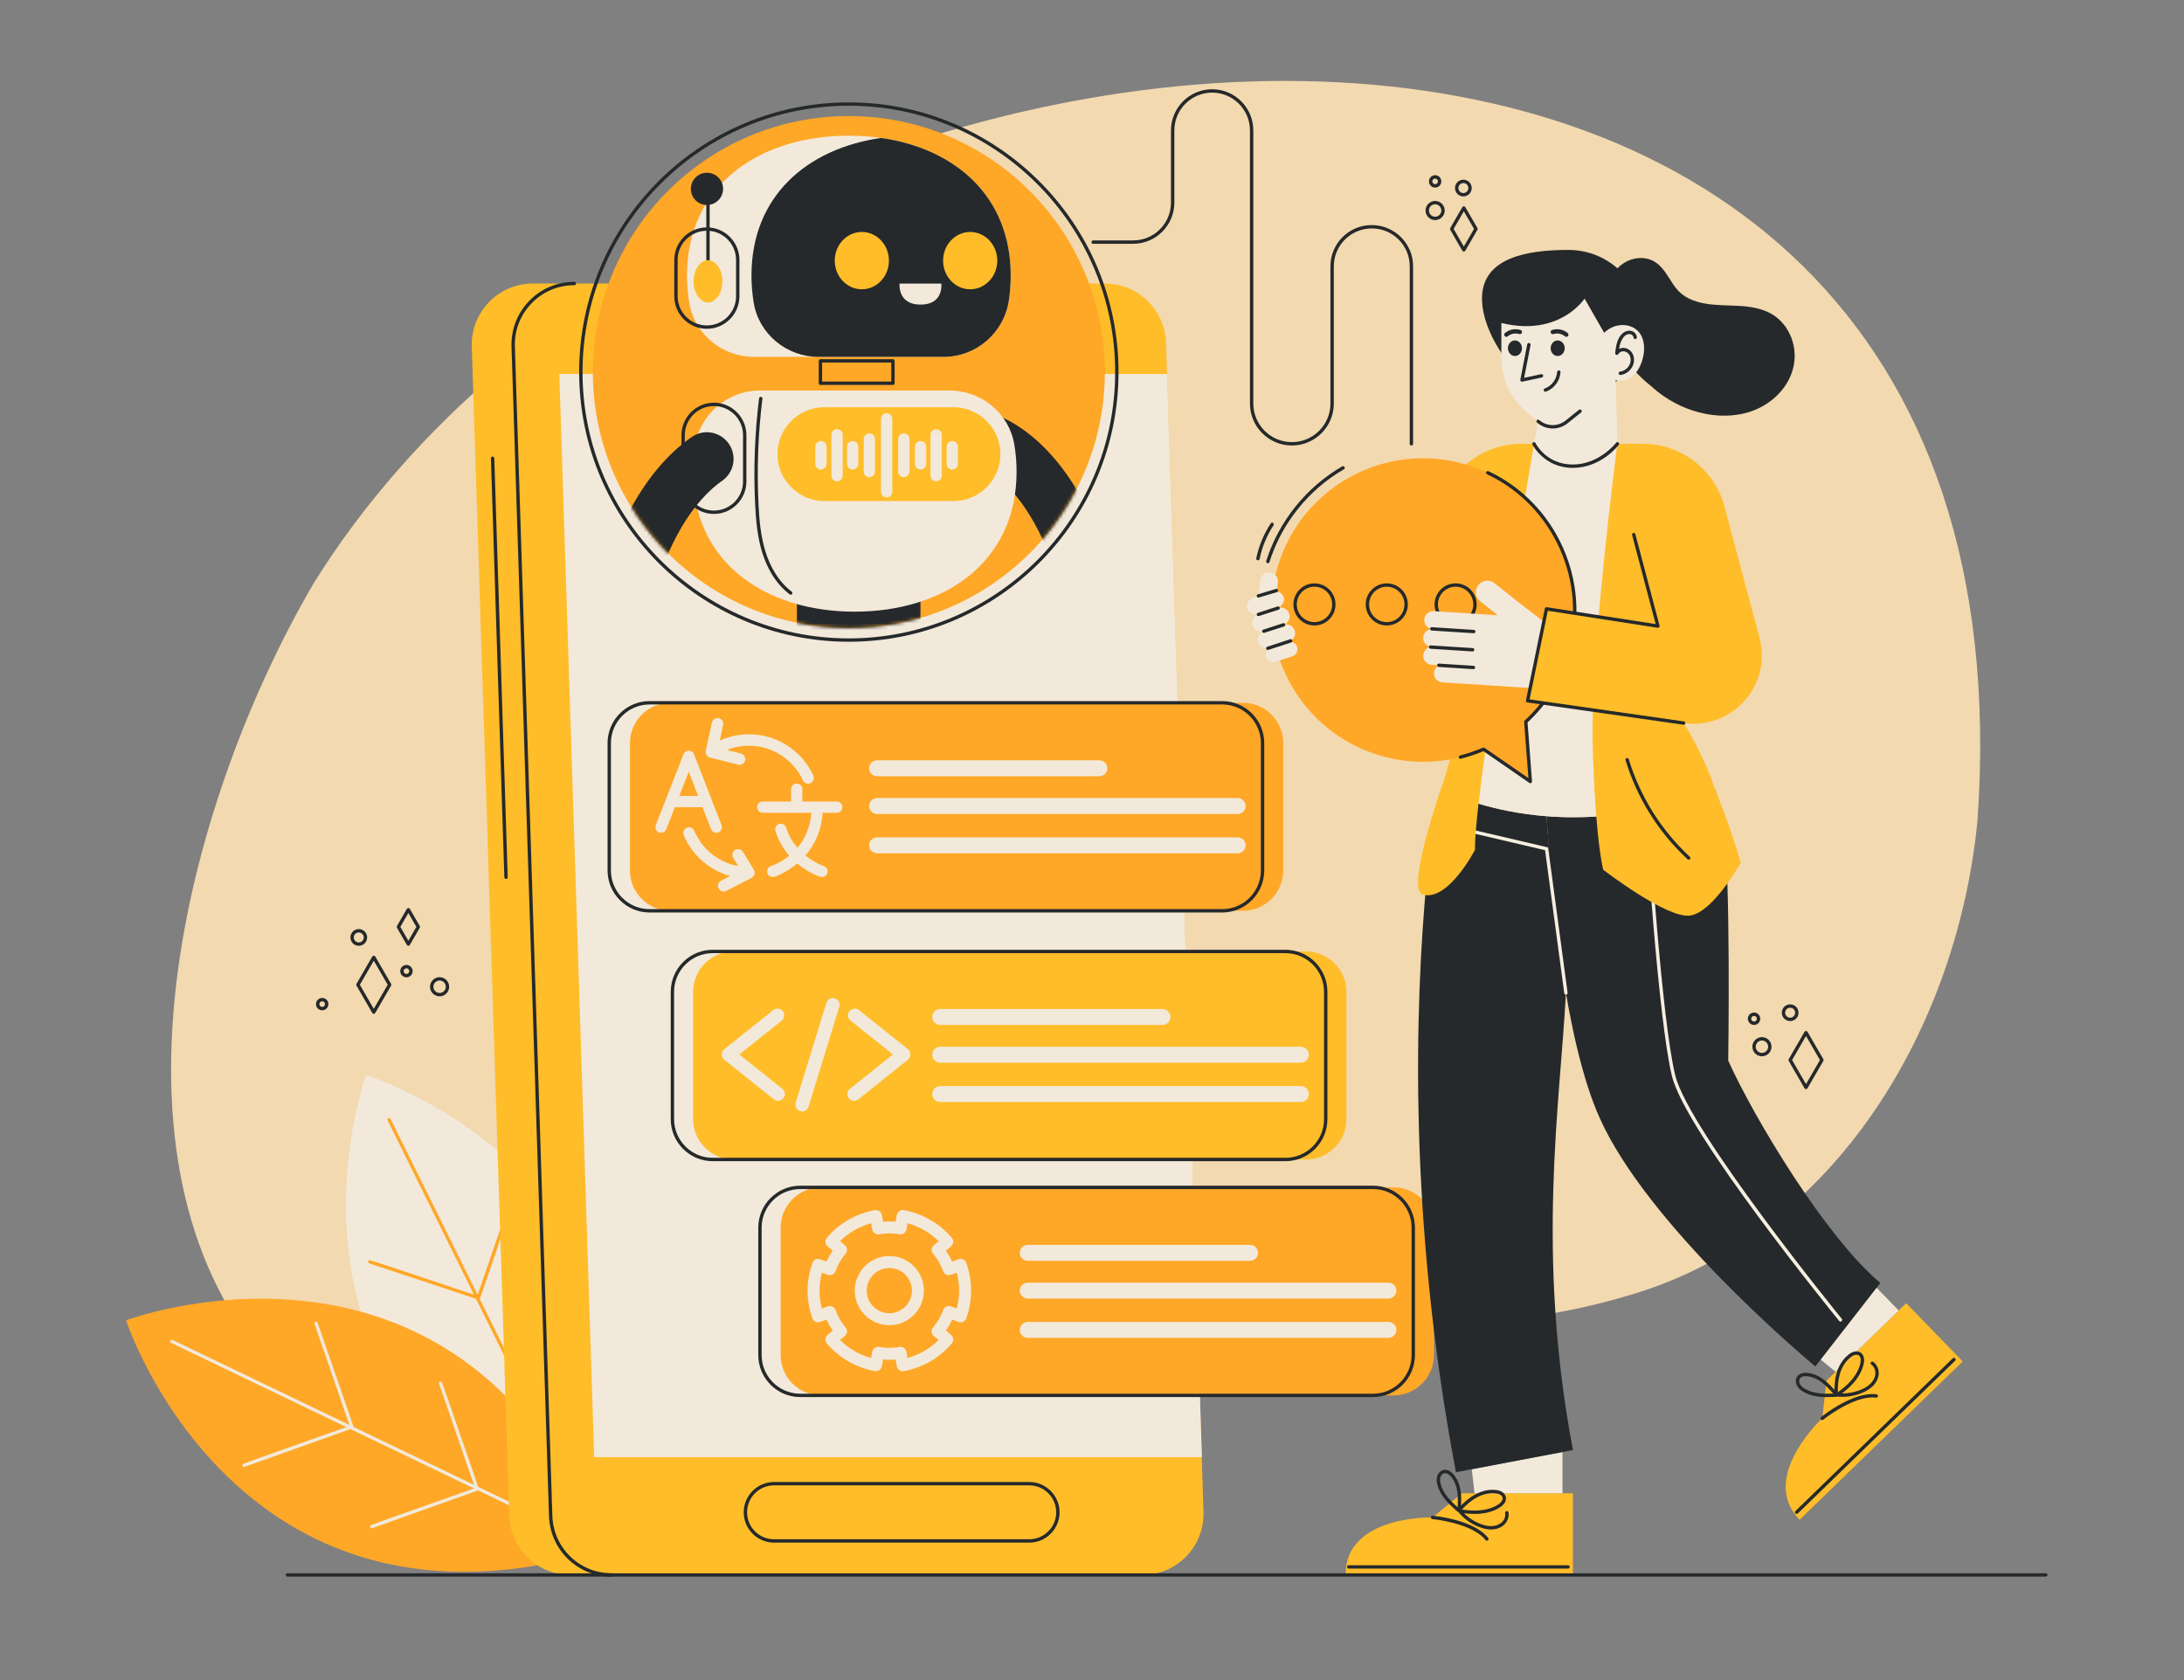 <svg width="650" height="500" viewBox="0 0 650 500" fill="none" xmlns="http://www.w3.org/2000/svg">
<rect x="0" y="0" width="650" height="500" fill="#808080" stroke="none"/>
<g clip-path="url(#clip0_903_71)">
<path d="M588.55 244.13C582.676 305.055 546.682 367.213 485.359 385.329C433.202 401.303 377.391 391.46 324.56 403.75C245.617 422.789 142.841 474.684 76.54 401.73C28.145 340.393 56.705 236.34 93.247 173.76C212.101 -17.97 609.502 -56.598 588.55 244.13Z" fill="#F2D9AF"/>
<path d="M178.876 461.099C183.75 444.244 185.465 429.232 184.867 415.895C181.612 342.682 108.928 319.902 108.928 319.902C108.928 319.902 97.091 352.613 106.785 388.318C114.049 415.067 133.4 443.496 178.876 461.099Z" fill="#F2E9DA"/>
<path d="M116.262 333.063L178.502 458.701C178.78 459.263 177.86 459.594 177.583 459.034L115.343 333.396C115.064 332.835 115.985 332.504 116.262 333.063Z" fill="#FFA727"/>
<path d="M141.789 386.436L149.876 362.929C150.754 360.354 151.632 357.78 152.511 355.205C152.714 354.609 153.603 355.017 153.402 355.608L144.082 382.931C143.204 385.506 143.559 384.264 142.68 386.839C142.476 387.435 141.587 387.026 141.789 386.436Z" fill="#FFA727"/>
<path d="M160.044 423.287L168.131 399.78C169.009 397.205 169.887 394.631 170.766 392.056C170.969 391.46 171.858 391.868 171.657 392.459L162.337 419.782C161.459 422.357 161.814 421.115 160.935 423.69C160.732 424.286 159.843 423.877 160.044 423.287Z" fill="#FFA727"/>
<path d="M128.645 413.766L152.245 421.575C154.825 422.436 157.406 423.298 159.986 424.159C160.584 424.358 160.797 423.404 160.205 423.206L132.822 414.066C130.242 413.205 131.444 413.675 128.864 412.813C128.267 412.614 128.053 413.569 128.645 413.766Z" fill="#FFA727"/>
<path d="M109.939 376.007L133.539 383.816C136.119 384.677 138.7 385.539 141.28 386.4C141.878 386.599 142.091 385.645 141.499 385.447L114.115 376.306C111.535 375.445 112.737 375.915 110.157 375.053C109.561 374.855 109.348 375.81 109.939 376.007Z" fill="#FFA727"/>
<path d="M179.532 461.194C173.003 444.908 165.117 432.02 156.439 421.875C108.823 366.165 37.51 392.934 37.51 392.934C37.51 392.934 48.308 426.002 77.919 448.183C100.105 464.799 132.853 475.301 179.532 461.194Z" fill="#FFA727"/>
<path d="M51.39 398.796L177.761 459.534C178.326 459.806 177.804 460.633 177.242 460.362L50.871 399.625C50.305 399.353 50.828 398.526 51.39 398.796Z" fill="#F2E9DA"/>
<path d="M104.354 425.161L96.264 401.656C95.372 399.086 94.48 396.516 93.588 393.946C93.381 393.351 94.333 393.126 94.538 393.716L104.004 420.989C104.896 423.559 104.412 422.362 105.304 424.932C105.51 425.525 104.558 425.75 104.354 425.161Z" fill="#F2E9DA"/>
<path d="M141.42 442.976L133.33 419.471C132.438 416.901 131.546 414.331 130.654 411.761C130.447 411.166 131.399 410.941 131.604 411.531L141.07 438.804C141.962 441.374 141.478 440.177 142.37 442.747C142.576 443.34 141.624 443.565 141.42 442.976Z" fill="#F2E9DA"/>
<path d="M110.811 454.792L134.219 446.426C136.783 445.517 139.347 444.608 141.911 443.699C142.505 443.489 142.086 442.605 141.498 442.813L114.288 452.458C111.724 453.367 112.961 452.997 110.397 453.906C109.803 454.117 110.223 455.001 110.811 454.792Z" fill="#F2E9DA"/>
<path d="M72.831 436.538L96.239 428.172C98.803 427.263 101.367 426.354 103.931 425.445C104.525 425.235 104.106 424.351 103.518 424.559L76.308 434.204C73.744 435.113 74.981 434.743 72.417 435.652C71.824 435.863 72.243 436.747 72.831 436.538Z" fill="#F2E9DA"/>
<path d="M339.992 468.719H169.757C159.934 468.719 151.883 460.923 151.568 451.104L140.412 103.157C140.083 92.883 148.322 84.376 158.601 84.376H328.835C338.658 84.376 346.709 92.172 347.024 101.991L358.18 449.938C358.51 460.211 350.271 468.719 339.992 468.719Z" fill="#FFBD29"/>
<path d="M182.08 469.219C171.926 469.219 163.717 461.269 163.392 451.119L152.236 103.173C152.072 98.068 153.939 93.235 157.492 89.566C161.046 85.897 165.816 83.876 170.924 83.876C171.2 83.876 171.424 84.1 171.424 84.376C171.424 84.652 171.2 84.876 170.924 84.876C166.089 84.876 161.574 86.789 158.211 90.262C154.848 93.735 153.081 98.309 153.235 103.141L164.391 451.088C164.699 460.693 172.468 468.219 182.079 468.219C182.355 468.219 182.579 468.443 182.579 468.719C182.579 468.995 182.356 469.219 182.08 469.219Z" fill="#25292B"/>
<path d="M357.71 433.655H176.84L166.464 111.3H347.333L357.71 433.655Z" fill="#F2E9DA"/>
<path d="M306.328 459.093H230.366C225.392 459.093 221.345 455.046 221.345 450.072C221.345 445.098 225.392 441.051 230.366 441.051H306.328C311.303 441.051 315.349 445.098 315.349 450.072C315.35 455.046 311.303 459.093 306.328 459.093ZM230.366 442.051C225.943 442.051 222.345 445.649 222.345 450.072C222.345 454.495 225.943 458.093 230.366 458.093H306.328C310.751 458.093 314.349 454.494 314.349 450.072C314.349 445.65 310.75 442.051 306.328 442.051H230.366Z" fill="#25292B"/>
<path d="M312.615 104.636H208.683C207.17 104.636 205.939 103.406 205.939 101.893C205.939 100.38 207.17 99.149 208.683 99.149H312.615C314.128 99.149 315.359 100.38 315.359 101.893C315.359 103.406 314.128 104.636 312.615 104.636ZM208.683 100.149C207.722 100.149 206.939 100.931 206.939 101.893C206.939 102.855 207.721 103.636 208.683 103.636H312.615C313.576 103.636 314.359 102.854 314.359 101.893C314.359 100.932 313.577 100.149 312.615 100.149H208.683Z" fill="#25292B"/>
<path d="M150.604 261.585C150.335 261.585 150.113 261.371 150.105 261.101L146.107 136.395C146.098 136.119 146.315 135.888 146.59 135.879C146.851 135.85 147.097 136.086 147.106 136.362L151.104 261.069C151.113 261.344 150.896 261.576 150.621 261.585C150.616 261.585 150.61 261.585 150.604 261.585Z" fill="#25292B"/>
<path d="M369.922 271.066H199.484C192.884 271.066 187.484 265.666 187.484 259.066V221.153C187.484 214.553 192.884 209.153 199.484 209.153H369.922C376.522 209.153 381.922 214.553 381.922 221.153V259.066C381.922 265.666 376.522 271.066 369.922 271.066Z" fill="#FFA727"/>
<path d="M250.724 240.208C250.724 241.133 249.973 241.884 249.048 241.884H244.832C244.463 247.548 242.272 251.67 239.705 254.599C242.48 256.864 245.094 257.729 245.141 257.742C246.019 258.017 246.515 258.962 246.233 259.84C246.012 260.557 245.348 261.013 244.638 261.013C244.47 261.013 244.303 260.986 244.135 260.939C243.9 260.865 240.636 259.813 237.272 256.971C233.854 259.846 230.556 260.912 230.482 260.939C230.314 260.986 230.147 261.013 229.979 261.013C229.269 261.013 228.605 260.557 228.384 259.84C228.103 258.955 228.598 258.017 229.476 257.742C229.704 257.668 232.224 256.83 234.912 254.659C233.25 252.762 231.748 250.356 230.79 247.327C230.508 246.442 230.998 245.504 231.876 245.222C232.044 245.168 232.218 245.142 232.385 245.142C233.095 245.142 233.752 245.598 233.98 246.315C234.757 248.761 235.977 250.732 237.331 252.307C239.382 249.887 241.131 246.509 241.473 241.885H226.996C226.071 241.885 225.32 241.134 225.32 240.209C225.32 239.284 226.071 238.533 226.996 238.533H235.448V234.867C235.448 233.942 236.199 233.191 237.124 233.191C238.049 233.191 238.8 233.942 238.8 234.867V238.533H249.048C249.973 238.533 250.724 239.283 250.724 240.208Z" fill="#F2E9DA"/>
<path d="M214.751 245.567L211.768 237.893L206.553 224.468C206.305 223.825 205.682 223.402 204.998 223.396C204.991 223.396 204.991 223.396 204.991 223.396C204.301 223.396 203.684 223.818 203.429 224.462L198.174 237.9C198.147 237.947 198.134 238.001 198.114 238.054L195.172 245.567C194.837 246.425 195.259 247.397 196.124 247.739C196.982 248.074 197.954 247.652 198.296 246.787L200.863 240.225H209.08L211.627 246.78C211.888 247.444 212.518 247.852 213.189 247.852C213.39 247.852 213.598 247.818 213.799 247.738C214.664 247.404 215.086 246.432 214.751 245.567ZM202.17 236.874L204.985 229.682L207.78 236.874H202.17Z" fill="#F2E9DA"/>
<path d="M224.617 259.74C224.618 259.851 224.607 259.961 224.585 260.067C224.579 260.098 224.573 260.129 224.566 260.16C224.554 260.197 224.544 260.234 224.532 260.275C224.52 260.309 224.51 260.343 224.495 260.374C224.433 260.532 224.346 260.681 224.238 260.817C224.219 260.842 224.198 260.867 224.173 260.891C224.068 261.009 223.941 261.114 223.798 261.201C223.761 261.223 223.724 261.244 223.687 261.263L216.143 265.137C215.895 265.264 215.629 265.323 215.369 265.323C214.75 265.323 214.152 264.985 213.851 264.4C213.421 263.561 213.752 262.536 214.588 262.105L217.326 260.699C211.197 259.02 206.056 254.629 203.495 248.577C203.13 247.713 203.535 246.713 204.402 246.347C205.266 245.978 206.266 246.384 206.635 247.251C208.983 252.804 213.925 256.691 219.708 257.75L218.215 255.291C217.726 254.486 217.983 253.439 218.788 252.95C219.59 252.464 220.64 252.718 221.126 253.523L224.331 258.803L224.368 258.862C224.39 258.896 224.408 258.93 224.427 258.967C224.464 259.038 224.495 259.109 224.52 259.184C224.532 259.221 224.545 259.258 224.554 259.295C224.56 259.311 224.566 259.329 224.569 259.345C224.575 259.367 224.578 259.385 224.581 259.407C224.605 259.517 224.616 259.629 224.617 259.74Z" fill="#F2E9DA"/>
<path d="M241.241 233.083C241.012 233.191 240.77 233.241 240.532 233.241C239.888 233.241 239.272 232.872 238.983 232.247C236.112 225.982 229.803 221.934 222.912 221.934C220.626 221.934 218.403 222.364 216.328 223.201L220.518 224.26C221.429 224.492 221.983 225.418 221.751 226.329C221.556 227.1 220.865 227.617 220.103 227.617C219.964 227.617 219.824 227.598 219.682 227.564L211.345 225.458L211.295 225.446C211.289 225.446 211.286 225.443 211.279 225.44C211.242 225.434 211.208 225.421 211.171 225.409C210.991 225.35 210.83 225.263 210.685 225.152C210.657 225.13 210.629 225.106 210.601 225.084C210.573 225.059 210.548 225.038 210.524 225.013C210.447 224.939 210.378 224.858 210.32 224.771C210.301 224.743 210.28 224.712 210.264 224.684C210.165 224.526 210.094 224.356 210.053 224.173C210.044 224.142 210.037 224.108 210.034 224.077C210.025 224.034 210.019 223.99 210.015 223.947C210.012 223.894 210.009 223.842 210.009 223.789C210.009 223.739 210.012 223.69 210.015 223.64C210.018 223.621 210.018 223.606 210.021 223.587C210.027 223.537 210.036 223.488 210.046 223.438C210.052 223.416 210.055 223.398 210.062 223.376L211.892 215.042C212.096 214.122 213.004 213.543 213.924 213.744C214.841 213.945 215.423 214.853 215.222 215.773L214.203 220.403C216.919 219.167 219.871 218.526 222.912 218.526C231.132 218.526 238.654 223.354 242.08 230.824C242.473 231.68 242.095 232.692 241.241 233.083Z" fill="#F2E9DA"/>
<path d="M327.188 231.015H261.021C259.718 231.015 258.651 229.948 258.651 228.645C258.651 227.341 259.718 226.275 261.021 226.275H327.188C328.491 226.275 329.558 227.342 329.558 228.645C329.558 229.949 328.491 231.015 327.188 231.015Z" fill="#F2E9DA"/>
<path d="M368.363 242.249H261.021C259.718 242.249 258.651 241.183 258.651 239.879C258.651 238.575 259.718 237.509 261.021 237.509H368.363C369.667 237.509 370.733 238.576 370.733 239.879C370.733 241.183 369.667 242.249 368.363 242.249Z" fill="#F2E9DA"/>
<path d="M368.363 253.944H261.021C259.718 253.944 258.651 252.877 258.651 251.574C258.651 250.27 259.718 249.204 261.021 249.204H368.363C369.667 249.204 370.733 250.271 370.733 251.574C370.733 252.877 369.667 253.944 368.363 253.944Z" fill="#F2E9DA"/>
<path d="M363.761 271.565H193.323C186.43 271.565 180.823 265.958 180.823 259.065V221.153C180.823 214.26 186.43 208.653 193.323 208.653H363.761C370.654 208.653 376.261 214.26 376.261 221.153V259.065C376.261 265.958 370.653 271.565 363.761 271.565ZM193.323 209.653C186.982 209.653 181.823 214.812 181.823 221.153V259.065C181.823 265.406 186.982 270.565 193.323 270.565H363.761C370.102 270.565 375.261 265.406 375.261 259.065V221.153C375.261 214.812 370.102 209.653 363.761 209.653H193.323Z" fill="#25292B"/>
<path d="M388.724 345.078H218.286C211.686 345.078 206.286 339.678 206.286 333.078V295.165C206.286 288.565 211.686 283.165 218.286 283.165H388.724C395.324 283.165 400.724 288.565 400.724 295.165V333.078C400.724 339.678 395.324 345.078 388.724 345.078Z" fill="#FFBD29"/>
<path d="M345.989 305.027H279.822C278.519 305.027 277.452 303.961 277.452 302.657C277.452 301.354 278.519 300.287 279.822 300.287H345.989C347.293 300.287 348.359 301.354 348.359 302.657C348.359 303.96 347.293 305.027 345.989 305.027Z" fill="#F2E9DA"/>
<path d="M387.164 316.261H279.822C278.519 316.261 277.452 315.195 277.452 313.891C277.452 312.588 278.519 311.521 279.822 311.521H387.164C388.468 311.521 389.534 312.588 389.534 313.891C389.535 315.195 388.468 316.261 387.164 316.261Z" fill="#F2E9DA"/>
<path d="M387.164 327.956H279.822C278.519 327.956 277.452 326.89 277.452 325.586C277.452 324.283 278.519 323.216 279.822 323.216H387.164C388.468 323.216 389.534 324.283 389.534 325.586C389.535 326.889 388.468 327.956 387.164 327.956Z" fill="#F2E9DA"/>
<path d="M233.582 325.387C233.644 325.917 233.49 326.441 233.157 326.86C232.775 327.341 232.202 327.618 231.586 327.618C231.136 327.618 230.693 327.464 230.335 327.181L215.566 315.382C215.092 315 214.814 314.427 214.814 313.817C214.814 313.201 215.091 312.628 215.566 312.246L230.144 300.607C230.563 300.268 231.087 300.12 231.623 300.176C232.153 300.238 232.633 300.503 232.966 300.922C233.299 301.341 233.453 301.865 233.391 302.395C233.336 302.931 233.071 303.405 232.652 303.744L220.04 313.818L232.843 324.046C233.262 324.377 233.526 324.851 233.582 325.387Z" fill="#F2E9DA"/>
<path d="M270.968 313.816C270.968 314.426 270.697 314.999 270.216 315.381L255.447 327.18C255.096 327.463 254.652 327.617 254.196 327.617C253.58 327.617 253.013 327.34 252.625 326.859C252.292 326.44 252.138 325.916 252.2 325.386C252.262 324.85 252.526 324.376 252.945 324.043L265.742 313.815L253.13 303.741C252.711 303.402 252.452 302.928 252.391 302.392C252.329 301.862 252.483 301.338 252.816 300.919C253.506 300.05 254.775 299.909 255.638 300.605L270.216 312.244C270.697 312.627 270.968 313.2 270.968 313.816Z" fill="#F2E9DA"/>
<path d="M249.644 298.099C249.897 298.573 249.946 299.116 249.786 299.627L240.649 329.337C240.421 330.076 239.774 330.631 239.004 330.736C238.912 330.748 238.819 330.754 238.733 330.754C238.53 330.754 238.333 330.723 238.142 330.662C237.082 330.335 236.485 329.214 236.811 328.154L245.948 298.451C246.108 297.933 246.453 297.515 246.928 297.262C247.402 297.016 247.951 296.96 248.462 297.12C248.973 297.28 249.392 297.625 249.644 298.099Z" fill="#F2E9DA"/>
<path d="M382.563 345.577H212.125C205.232 345.577 199.625 339.97 199.625 333.077V295.165C199.625 288.272 205.232 282.665 212.125 282.665H382.563C389.456 282.665 395.063 288.272 395.063 295.165V333.077C395.063 339.97 389.455 345.577 382.563 345.577ZM212.125 283.665C205.784 283.665 200.625 288.824 200.625 295.165V333.077C200.625 339.418 205.784 344.577 212.125 344.577H382.563C388.904 344.577 394.063 339.418 394.063 333.077V295.165C394.063 288.824 388.904 283.665 382.563 283.665H212.125Z" fill="#25292B"/>
<path d="M414.777 415.281H244.339C237.739 415.281 232.339 409.881 232.339 403.281V365.368C232.339 358.768 237.739 353.368 244.339 353.368H414.777C421.377 353.368 426.777 358.768 426.777 365.368V403.281C426.777 409.881 421.377 415.281 414.777 415.281Z" fill="#FFA727"/>
<path d="M372.042 375.231H305.875C304.572 375.231 303.505 374.164 303.505 372.861C303.505 371.558 304.571 370.491 305.875 370.491H372.042C373.346 370.491 374.412 371.557 374.412 372.861C374.412 374.164 373.346 375.231 372.042 375.231Z" fill="#F2E9DA"/>
<path d="M413.217 386.465H305.875C304.572 386.465 303.505 385.398 303.505 384.095C303.505 382.791 304.571 381.725 305.875 381.725H413.217C414.52 381.725 415.587 382.791 415.587 384.095C415.587 385.399 414.521 386.465 413.217 386.465Z" fill="#F2E9DA"/>
<path d="M413.217 398.16H305.875C304.572 398.16 303.505 397.093 303.505 395.79C303.505 394.486 304.571 393.42 305.875 393.42H413.217C414.52 393.42 415.587 394.486 415.587 395.79C415.587 397.093 414.521 398.16 413.217 398.16Z" fill="#F2E9DA"/>
<path d="M260.705 408.079C260.599 408.079 260.493 408.07 260.387 408.05C257.607 407.547 254.959 406.577 252.515 405.168C250.018 403.733 247.852 401.924 246.078 399.791C245.452 399.038 245.549 397.921 246.297 397.288L247.853 395.971C247.128 394.95 246.502 393.869 245.979 392.737L244.08 393.424C243.635 393.585 243.144 393.563 242.715 393.362C242.286 393.161 241.955 392.798 241.794 392.353C240.846 389.731 240.353 386.958 240.331 384.11C240.353 381.234 240.846 378.461 241.794 375.839C241.955 375.394 242.286 375.031 242.715 374.83C243.144 374.629 243.635 374.607 244.08 374.768L245.979 375.455C246.501 374.323 247.127 373.242 247.853 372.218L246.298 370.905C245.549 370.272 245.451 369.154 246.078 368.4C247.847 366.272 250.013 364.461 252.515 363.018C254.965 361.61 257.612 360.643 260.387 360.141C260.854 360.056 261.334 360.161 261.724 360.432C262.113 360.702 262.379 361.117 262.462 361.583L262.819 363.583C264.059 363.47 265.308 363.47 266.551 363.583L266.908 361.583C266.991 361.117 267.256 360.703 267.645 360.432C268.033 360.161 268.514 360.056 268.98 360.14C274.513 361.131 279.728 364.14 283.288 368.396C283.918 369.149 283.821 370.27 283.071 370.904L281.514 372.219C282.238 373.243 282.864 374.325 283.385 375.455L285.29 374.767C285.736 374.606 286.227 374.629 286.656 374.83C287.085 375.031 287.416 375.395 287.576 375.841C288.526 378.482 289.016 381.256 289.033 384.084C289.033 384.091 289.033 384.098 289.033 384.105C289.016 386.933 288.526 389.707 287.576 392.348C287.416 392.794 287.084 393.158 286.656 393.359C286.227 393.561 285.735 393.583 285.29 393.422L283.385 392.734C282.863 393.865 282.238 394.945 281.514 395.967L283.072 397.286C283.821 397.92 283.917 399.04 283.288 399.793C279.681 404.105 274.6 407.037 268.982 408.049C268.514 408.133 268.035 408.028 267.646 407.757C267.257 407.486 266.992 407.072 266.908 406.606L266.551 404.606C265.309 404.719 264.059 404.719 262.817 404.606L262.463 406.604C262.38 407.071 262.115 407.486 261.725 407.757C261.423 407.968 261.067 408.079 260.705 408.079ZM250.017 398.816C251.267 400.065 252.701 401.157 254.297 402.074C255.867 402.98 257.535 403.673 259.274 404.143L259.601 402.3C259.684 401.833 259.949 401.419 260.338 401.148C260.727 400.877 261.207 400.772 261.674 400.855C263.656 401.21 265.713 401.21 267.694 400.855C268.16 400.772 268.64 400.877 269.029 401.147C269.417 401.418 269.683 401.832 269.766 402.298L270.095 404.142C273.578 403.191 276.824 401.322 279.35 398.812L277.906 397.589C277.154 396.952 277.06 395.827 277.697 395.074C279.014 393.517 280.025 391.768 280.704 389.873C280.864 389.427 281.195 389.062 281.624 388.86C282.053 388.658 282.545 388.635 282.991 388.796L284.752 389.432C285.214 387.699 285.453 385.91 285.464 384.095C285.453 382.279 285.213 380.491 284.752 378.758L282.991 379.394C282.545 379.555 282.054 379.532 281.624 379.33C281.195 379.128 280.864 378.764 280.704 378.317C280.026 376.425 279.014 374.673 277.695 373.108C277.06 372.355 277.155 371.23 277.908 370.594L279.349 369.376C276.821 366.863 273.576 364.993 270.096 364.046L269.766 365.892C269.683 366.358 269.418 366.772 269.029 367.043C268.641 367.314 268.16 367.419 267.694 367.335C265.709 366.979 263.651 366.98 261.68 367.335C261.214 367.419 260.733 367.314 260.344 367.043C259.955 366.772 259.69 366.358 259.606 365.892L259.276 364.046C257.537 364.516 255.869 365.208 254.297 366.111C252.701 367.032 251.267 368.125 250.018 369.373L251.464 370.594C251.826 370.9 252.051 371.337 252.091 371.809C252.131 372.281 251.981 372.749 251.675 373.111C250.355 374.671 249.342 376.422 248.663 378.317C248.503 378.764 248.172 379.128 247.743 379.33C247.313 379.532 246.822 379.555 246.376 379.393L244.619 378.757C244.158 380.484 243.918 382.277 243.904 384.108C243.918 385.918 244.158 387.706 244.619 389.431L246.376 388.795C246.822 388.634 247.314 388.657 247.744 388.858C248.173 389.06 248.504 389.424 248.664 389.871C249.344 391.769 250.357 393.518 251.674 395.07C251.981 395.431 252.131 395.899 252.092 396.372C252.053 396.844 251.828 397.282 251.466 397.588L250.017 398.816Z" fill="#F2E9DA"/>
<path d="M264.683 394.388C259.007 394.388 254.39 389.771 254.39 384.095C254.39 378.419 259.007 373.802 264.683 373.802C270.359 373.802 274.976 378.419 274.976 384.095C274.976 389.771 270.358 394.388 264.683 394.388ZM264.683 377.371C260.976 377.371 257.96 380.387 257.96 384.094C257.96 387.801 260.976 390.817 264.683 390.817C268.39 390.817 271.406 387.801 271.406 384.094C271.406 380.387 268.39 377.371 264.683 377.371Z" fill="#F2E9DA"/>
<path d="M408.615 415.781H238.178C231.285 415.781 225.678 410.174 225.678 403.281V365.369C225.678 358.476 231.285 352.869 238.178 352.869H408.616C415.509 352.869 421.116 358.476 421.116 365.369V403.281C421.115 410.174 415.508 415.781 408.615 415.781ZM238.178 353.869C231.837 353.869 226.678 359.028 226.678 365.369V403.281C226.678 409.622 231.837 414.781 238.178 414.781H408.616C414.957 414.781 420.116 409.622 420.116 403.281V365.369C420.116 359.028 414.957 353.869 408.616 353.869H238.178Z" fill="#25292B"/>
<path d="M252.632 186.914C294.709 186.914 328.819 152.804 328.819 110.727C328.819 68.65 294.709 34.54 252.632 34.54C210.555 34.54 176.445 68.65 176.445 110.727C176.445 152.804 210.555 186.914 252.632 186.914Z" fill="#FFA727"/>
<path d="M252.632 190.989C208.376 190.989 172.37 154.984 172.37 110.727C172.37 66.47 208.375 30.465 252.632 30.465C296.889 30.465 332.894 66.47 332.894 110.727C332.894 154.984 296.888 190.989 252.632 190.989ZM252.632 31.465C208.927 31.465 173.37 67.022 173.37 110.727C173.37 154.432 208.927 189.989 252.632 189.989C296.337 189.989 331.894 154.432 331.894 110.727C331.894 67.022 296.337 31.465 252.632 31.465Z" fill="#25292B"/>
<mask id="mask0_903_71" style="mask-type:luminance" maskUnits="userSpaceOnUse" x="176" y="34" width="176" height="153">
<path d="M351.303 80.879V118.576H328.417C324.491 156.97 292.057 186.917 252.635 186.917C210.552 186.917 176.443 152.808 176.443 110.725C176.443 68.649 210.552 34.54 252.635 34.54C284.12 34.54 311.14 53.637 322.744 80.879H351.303Z" fill="white"/>
</mask>
<g mask="url(#mask0_903_71)">
<path d="M327.91 204.117C323.997 204.117 320.597 201.214 320.077 197.23C313.251 144.902 290.706 138.195 290.479 138.134C290.606 138.168 290.673 138.179 290.673 138.179L294.01 122.717C294.981 122.927 303.766 125.071 313.135 135.681C324.708 148.788 332.321 168.807 335.761 195.184C336.326 199.516 333.273 203.485 328.941 204.05C328.596 204.095 328.251 204.117 327.91 204.117Z" fill="#25292B"/>
</g>
<mask id="mask1_903_71" style="mask-type:luminance" maskUnits="userSpaceOnUse" x="176" y="34" width="176" height="153">
<path d="M351.303 80.879V118.576H328.417C324.491 156.97 292.057 186.917 252.635 186.917C210.552 186.917 176.443 152.808 176.443 110.725C176.443 68.649 210.552 34.54 252.635 34.54C284.12 34.54 311.14 53.637 322.744 80.879H351.303Z" fill="white"/>
</mask>
<g mask="url(#mask1_903_71)">
<path d="M273.945 172.622H237.177V199.605H273.945V172.622Z" fill="#25292B"/>
</g>
<mask id="mask2_903_71" style="mask-type:luminance" maskUnits="userSpaceOnUse" x="176" y="34" width="176" height="153">
<path d="M351.303 80.879V118.576H328.417C324.491 156.97 292.057 186.917 252.635 186.917C210.552 186.917 176.443 152.808 176.443 110.725C176.443 68.649 210.552 34.54 252.635 34.54C284.12 34.54 311.14 53.637 322.744 80.879H351.303Z" fill="white"/>
</mask>
<g mask="url(#mask2_903_71)">
<path d="M300.801 81.979C300.801 84.517 300.614 87.019 300.24 89.449C298.78 99.076 290.541 106.209 280.806 106.209H224.444C214.953 106.209 206.67 99.45 205.125 90.082C204.686 87.443 204.464 84.74 204.464 81.979C204.464 55.053 226.034 40.385 252.637 40.385C255.923 40.385 259.13 40.608 262.228 41.054C284.228 44.196 300.801 58.374 300.801 81.979Z" fill="#F2E9DA"/>
</g>
<mask id="mask3_903_71" style="mask-type:luminance" maskUnits="userSpaceOnUse" x="176" y="34" width="176" height="153">
<path d="M351.303 80.879V118.576H328.417C324.491 156.97 292.057 186.917 252.635 186.917C210.552 186.917 176.443 152.808 176.443 110.725C176.443 68.649 210.552 34.54 252.635 34.54C284.12 34.54 311.14 53.637 322.744 80.879H351.303Z" fill="white"/>
</mask>
<g mask="url(#mask3_903_71)">
<path d="M300.801 81.979C300.801 84.517 300.614 87.019 300.24 89.449C298.78 99.076 290.541 106.209 280.806 106.209H243.634C234.143 106.209 225.86 99.45 224.315 90.082C223.876 87.443 223.654 84.74 223.654 81.979C223.654 58.382 240.22 44.196 262.228 41.054C284.228 44.196 300.801 58.374 300.801 81.979Z" fill="#25292B"/>
</g>
<mask id="mask4_903_71" style="mask-type:luminance" maskUnits="userSpaceOnUse" x="176" y="34" width="176" height="153">
<path d="M351.303 80.879V118.576H328.417C324.491 156.97 292.057 186.917 252.635 186.917C210.552 186.917 176.443 152.808 176.443 110.725C176.443 68.649 210.552 34.54 252.635 34.54C284.12 34.54 311.14 53.637 322.744 80.879H351.303Z" fill="white"/>
</mask>
<g mask="url(#mask4_903_71)">
<path d="M210.374 97.851C205.028 97.851 200.68 93.502 200.68 88.157V77.363C200.68 72.017 205.029 67.669 210.374 67.669C215.719 67.669 220.068 72.018 220.068 77.363V88.156C220.068 93.502 215.72 97.851 210.374 97.851ZM210.374 68.669C205.58 68.669 201.68 72.569 201.68 77.363V88.156C201.68 92.95 205.58 96.85 210.374 96.85C215.168 96.85 219.068 92.95 219.068 88.156V77.363C219.068 72.569 215.168 68.669 210.374 68.669Z" fill="#25292B"/>
</g>
<mask id="mask5_903_71" style="mask-type:luminance" maskUnits="userSpaceOnUse" x="176" y="34" width="176" height="153">
<path d="M351.303 80.879V118.576H328.417C324.491 156.97 292.057 186.917 252.635 186.917C210.552 186.917 176.443 152.808 176.443 110.725C176.443 68.649 210.552 34.54 252.635 34.54C284.12 34.54 311.14 53.637 322.744 80.879H351.303Z" fill="white"/>
</mask>
<g mask="url(#mask5_903_71)">
<path d="M256.498 86.092C260.951 86.092 264.56 82.274 264.56 77.564C264.56 72.854 260.951 69.036 256.498 69.036C252.045 69.036 248.436 72.854 248.436 77.564C248.436 82.274 252.045 86.092 256.498 86.092Z" fill="#FFBD29"/>
</g>
<mask id="mask6_903_71" style="mask-type:luminance" maskUnits="userSpaceOnUse" x="176" y="34" width="176" height="153">
<path d="M351.303 80.879V118.576H328.417C324.491 156.97 292.057 186.917 252.635 186.917C210.552 186.917 176.443 152.808 176.443 110.725C176.443 68.649 210.552 34.54 252.635 34.54C284.12 34.54 311.14 53.637 322.744 80.879H351.303Z" fill="white"/>
</mask>
<g mask="url(#mask6_903_71)">
<path d="M288.745 86.092C293.197 86.092 296.807 82.274 296.807 77.564C296.807 72.854 293.197 69.036 288.745 69.036C284.292 69.036 280.683 72.854 280.683 77.564C280.683 82.274 284.292 86.092 288.745 86.092Z" fill="#FFBD29"/>
</g>
<mask id="mask7_903_71" style="mask-type:luminance" maskUnits="userSpaceOnUse" x="176" y="34" width="176" height="153">
<path d="M351.303 80.879V118.576H328.417C324.491 156.97 292.057 186.917 252.635 186.917C210.552 186.917 176.443 152.808 176.443 110.725C176.443 68.649 210.552 34.54 252.635 34.54C284.12 34.54 311.14 53.637 322.744 80.879H351.303Z" fill="white"/>
</mask>
<g mask="url(#mask7_903_71)">
<path d="M265.759 114.558H244.173C243.897 114.558 243.673 114.334 243.673 114.058V107.395C243.673 107.119 243.897 106.895 244.173 106.895H265.759C266.035 106.895 266.259 107.119 266.259 107.395V114.058C266.259 114.334 266.035 114.558 265.759 114.558ZM244.672 113.558H265.258V107.895H244.672V113.558Z" fill="#25292B"/>
</g>
<mask id="mask8_903_71" style="mask-type:luminance" maskUnits="userSpaceOnUse" x="176" y="34" width="176" height="153">
<path d="M351.303 80.879V118.576H328.417C324.491 156.97 292.057 186.917 252.635 186.917C210.552 186.917 176.443 152.808 176.443 110.725C176.443 68.649 210.552 34.54 252.635 34.54C284.12 34.54 311.14 53.637 322.744 80.879H351.303Z" fill="white"/>
</mask>
<g mask="url(#mask8_903_71)">
<path d="M206.213 140.443C206.213 137.905 206.4 135.403 206.774 132.973C208.234 123.346 216.473 116.213 226.208 116.213H282.57C292.061 116.213 300.344 122.972 301.889 132.34C302.328 134.979 302.55 137.682 302.55 140.443C302.55 167.369 280.98 182.037 254.377 182.037C251.091 182.037 247.884 181.814 244.786 181.368C222.786 178.226 206.213 164.048 206.213 140.443Z" fill="#F2E9DA"/>
</g>
<mask id="mask9_903_71" style="mask-type:luminance" maskUnits="userSpaceOnUse" x="176" y="34" width="176" height="153">
<path d="M351.303 80.879V118.576H328.417C324.491 156.97 292.057 186.917 252.635 186.917C210.552 186.917 176.443 152.808 176.443 110.725C176.443 68.649 210.552 34.54 252.635 34.54C284.12 34.54 311.14 53.637 322.744 80.879H351.303Z" fill="white"/>
</mask>
<g mask="url(#mask9_903_71)">
<path d="M297.738 135.156C297.738 138.995 296.171 142.49 293.633 145.021C291.102 147.552 287.615 149.126 283.768 149.126H245.352C237.666 149.126 231.382 142.835 231.382 135.156C231.382 131.317 232.957 127.822 235.487 125.291C238.018 122.76 241.512 121.186 245.352 121.186H283.768C291.454 121.186 297.738 127.47 297.738 135.156Z" fill="#FFBD29"/>
</g>
<mask id="mask10_903_71" style="mask-type:luminance" maskUnits="userSpaceOnUse" x="176" y="34" width="176" height="153">
<path d="M351.303 80.879V118.576H328.417C324.491 156.97 292.057 186.917 252.635 186.917C210.552 186.917 176.443 152.808 176.443 110.725C176.443 68.649 210.552 34.54 252.635 34.54C284.12 34.54 311.14 53.637 322.744 80.879H351.303Z" fill="white"/>
</mask>
<g mask="url(#mask10_903_71)">
<path d="M235.335 176.994C235.23 176.994 235.124 176.961 235.033 176.892C230.429 173.399 228.08 168.305 226.921 164.645C225.4 159.849 224.977 154.822 224.746 150.103C224.231 139.598 224.625 128.977 225.916 118.534C225.95 118.261 226.2 118.066 226.474 118.099C226.748 118.133 226.943 118.382 226.909 118.657C225.625 129.043 225.234 139.606 225.746 150.054C225.974 154.705 226.389 159.656 227.875 164.343C228.991 167.864 231.244 172.76 235.639 176.094C235.859 176.261 235.902 176.574 235.735 176.795C235.635 176.925 235.486 176.994 235.335 176.994Z" fill="#25292B"/>
</g>
<mask id="mask11_903_71" style="mask-type:luminance" maskUnits="userSpaceOnUse" x="176" y="34" width="176" height="153">
<path d="M351.303 80.879V118.576H328.417C324.491 156.97 292.057 186.917 252.635 186.917C210.552 186.917 176.443 152.808 176.443 110.725C176.443 68.649 210.552 34.54 252.635 34.54C284.12 34.54 311.14 53.637 322.744 80.879H351.303Z" fill="white"/>
</mask>
<g mask="url(#mask11_903_71)">
<path d="M212.48 152.951C207.151 152.951 202.816 148.616 202.816 143.288V129.508C202.816 124.18 207.151 119.845 212.48 119.845C217.808 119.845 222.143 124.18 222.143 129.508V143.288C222.144 148.616 217.809 152.951 212.48 152.951ZM212.48 120.844C207.703 120.844 203.816 124.73 203.816 129.507V143.287C203.816 148.064 207.702 151.95 212.48 151.95C217.257 151.95 221.143 148.064 221.143 143.287V129.507C221.144 124.73 217.257 120.844 212.48 120.844Z" fill="#25292B"/>
</g>
<mask id="mask12_903_71" style="mask-type:luminance" maskUnits="userSpaceOnUse" x="176" y="34" width="176" height="153">
<path d="M351.303 80.879V118.576H328.417C324.491 156.97 292.057 186.917 252.635 186.917C210.552 186.917 176.443 152.808 176.443 110.725C176.443 68.649 210.552 34.54 252.635 34.54C284.12 34.54 311.14 53.637 322.744 80.879H351.303Z" fill="white"/>
</mask>
<g mask="url(#mask12_903_71)">
<path d="M274.329 84.393H267.726C267.726 84.393 267.022 90.656 273.989 90.656C280.956 90.656 280.155 84.393 280.155 84.393H274.329Z" fill="#F2E9DA"/>
</g>
<mask id="mask13_903_71" style="mask-type:luminance" maskUnits="userSpaceOnUse" x="176" y="34" width="176" height="153">
<path d="M351.303 80.879V118.576H328.417C324.491 156.97 292.057 186.917 252.635 186.917C210.552 186.917 176.443 152.808 176.443 110.725C176.443 68.649 210.552 34.54 252.635 34.54C284.12 34.54 311.14 53.637 322.744 80.879H351.303Z" fill="white"/>
</mask>
<g mask="url(#mask13_903_71)">
<path d="M182.031 206.647C185.944 206.647 189.344 203.744 189.864 199.76C194.794 161.962 207.927 147.967 214.925 143.086C217.579 141.235 218.844 137.966 218.122 134.812C216.881 129.395 210.566 126.855 205.981 129.995C203.189 131.908 200.032 134.557 196.806 138.211C185.267 151.279 177.665 171.219 174.21 197.48C173.69 201.429 176.068 205.302 179.908 206.359C180.623 206.556 181.335 206.646 182.031 206.647Z" fill="#25292B"/>
</g>
<mask id="mask14_903_71" style="mask-type:luminance" maskUnits="userSpaceOnUse" x="176" y="34" width="176" height="153">
<path d="M351.303 80.879V118.576H328.417C324.491 156.97 292.057 186.917 252.635 186.917C210.552 186.917 176.443 152.808 176.443 110.725C176.443 68.649 210.552 34.54 252.635 34.54C284.12 34.54 311.14 53.637 322.744 80.879H351.303Z" fill="white"/>
</mask>
<g mask="url(#mask14_903_71)">
<path d="M210.71 84.704C210.434 84.704 210.21 84.48 210.21 84.204V55.943C210.21 55.667 210.434 55.443 210.71 55.443C210.986 55.443 211.21 55.667 211.21 55.943V84.204C211.21 84.48 210.987 84.704 210.71 84.704Z" fill="#25292B"/>
</g>
<mask id="mask15_903_71" style="mask-type:luminance" maskUnits="userSpaceOnUse" x="176" y="34" width="176" height="153">
<path d="M351.303 80.879V118.576H328.417C324.491 156.97 292.057 186.917 252.635 186.917C210.552 186.917 176.443 152.808 176.443 110.725C176.443 68.649 210.552 34.54 252.635 34.54C284.12 34.54 311.14 53.637 322.744 80.879H351.303Z" fill="white"/>
</mask>
<g mask="url(#mask15_903_71)">
<path d="M210.716 90.027C213.078 90.027 214.992 87.209 214.992 83.733C214.992 80.257 213.078 77.439 210.716 77.439C208.354 77.439 206.44 80.257 206.44 83.733C206.44 87.209 208.354 90.027 210.716 90.027Z" fill="#FFBD29"/>
</g>
<mask id="mask16_903_71" style="mask-type:luminance" maskUnits="userSpaceOnUse" x="176" y="34" width="176" height="153">
<path d="M351.303 80.879V118.576H328.417C324.491 156.97 292.057 186.917 252.635 186.917C210.552 186.917 176.443 152.808 176.443 110.725C176.443 68.649 210.552 34.54 252.635 34.54C284.12 34.54 311.14 53.637 322.744 80.879H351.303Z" fill="white"/>
</mask>
<g mask="url(#mask16_903_71)">
<path d="M210.41 61.004C213.059 61.004 215.206 58.857 215.206 56.208C215.206 53.559 213.059 51.412 210.41 51.412C207.761 51.412 205.614 53.559 205.614 56.208C205.614 58.857 207.761 61.004 210.41 61.004Z" fill="#25292B"/>
</g>
<mask id="mask17_903_71" style="mask-type:luminance" maskUnits="userSpaceOnUse" x="176" y="34" width="176" height="153">
<path d="M351.303 80.879V118.576H328.417C324.491 156.97 292.057 186.917 252.635 186.917C210.552 186.917 176.443 152.808 176.443 110.725C176.443 68.649 210.552 34.54 252.635 34.54C284.12 34.54 311.14 53.637 322.744 80.879H351.303Z" fill="white"/>
</mask>
<g mask="url(#mask17_903_71)">
<path d="M263.884 148.028C262.96 148.028 262.205 147.272 262.205 146.349V124.638C262.205 123.714 262.961 122.959 263.884 122.959C264.808 122.959 265.563 123.715 265.563 124.638V146.349C265.563 147.272 264.807 148.028 263.884 148.028Z" fill="#F2E9DA"/>
<path d="M258.738 142.013C257.814 142.013 257.059 141.257 257.059 140.334V130.652C257.059 129.728 257.815 128.973 258.738 128.973C259.662 128.973 260.417 129.729 260.417 130.652V140.334C260.418 141.257 259.662 142.013 258.738 142.013Z" fill="#F2E9DA"/>
<path d="M249.121 143.245C248.197 143.245 247.442 142.489 247.442 141.566V129.42C247.442 128.496 248.198 127.741 249.121 127.741C250.045 127.741 250.8 128.497 250.8 129.42V141.565C250.8 142.489 250.044 143.245 249.121 143.245Z" fill="#F2E9DA"/>
<path d="M253.766 139.741C252.842 139.741 252.087 138.985 252.087 138.062V132.924C252.087 132 252.843 131.245 253.766 131.245C254.69 131.245 255.445 132.001 255.445 132.924V138.062C255.446 138.985 254.69 139.741 253.766 139.741Z" fill="#F2E9DA"/>
<path d="M244.333 139.741C243.409 139.741 242.654 138.985 242.654 138.062V132.924C242.654 132 243.41 131.245 244.333 131.245C245.257 131.245 246.012 132.001 246.012 132.924V138.062C246.013 138.985 245.257 139.741 244.333 139.741Z" fill="#F2E9DA"/>
<path d="M269.008 128.972C269.932 128.972 270.687 129.728 270.687 130.651V140.333C270.687 141.257 269.931 142.012 269.008 142.012C268.084 142.012 267.329 141.256 267.329 140.333V130.651C267.329 129.728 268.085 128.972 269.008 128.972Z" fill="#F2E9DA"/>
<path d="M278.626 127.741C279.55 127.741 280.305 128.497 280.305 129.42V141.565C280.305 142.489 279.549 143.244 278.626 143.244C277.702 143.244 276.947 142.488 276.947 141.565V129.42C276.947 128.496 277.702 127.741 278.626 127.741Z" fill="#F2E9DA"/>
<path d="M273.98 131.244C274.904 131.244 275.659 132 275.659 132.923V138.061C275.659 138.985 274.903 139.74 273.98 139.74C273.056 139.74 272.301 138.984 272.301 138.061V132.923C272.301 132 273.057 131.244 273.98 131.244Z" fill="#F2E9DA"/>
<path d="M283.414 131.244C284.338 131.244 285.093 132 285.093 132.923V138.061C285.093 138.985 284.337 139.74 283.414 139.74C282.49 139.74 281.735 138.984 281.735 138.061V132.923C281.734 132 282.49 131.244 283.414 131.244Z" fill="#F2E9DA"/>
</g>
<path d="M567.316 387.843L543.597 410.868L542.341 422.107C542.341 422.107 523.306 439.637 535.594 452.295L584.138 405.171L567.316 387.843Z" fill="#FFBD29"/>
<path d="M556.537 381.204L540.73 403.685L546.297 408.248L565.085 390.009L556.537 381.204Z" fill="#F2E9DA"/>
<path d="M534.714 450.546C534.583 450.546 534.453 450.495 534.356 450.395C534.164 450.197 534.168 449.88 534.366 449.688L581.19 404.234C581.389 404.041 581.706 404.047 581.897 404.244C582.089 404.442 582.085 404.759 581.887 404.951L535.063 450.405C534.965 450.499 534.84 450.546 534.714 450.546Z" fill="#25292B"/>
<path d="M542.341 422.607C542.195 422.607 542.051 422.544 541.952 422.421C541.778 422.206 541.811 421.892 542.026 421.718C542.413 421.405 551.576 414.058 558.488 414.956C558.761 414.992 558.954 415.243 558.919 415.518C558.883 415.791 558.628 415.981 558.357 415.949C551.876 415.096 542.747 422.422 542.655 422.496C542.563 422.571 542.451 422.607 542.341 422.607Z" fill="#25292B"/>
<path d="M543.827 415.785C543.056 415.785 542.28 415.757 541.509 415.676C539.581 415.473 537.925 414.952 536.587 414.129C535.724 413.598 535.138 413.013 534.795 412.342C534.332 411.441 534.367 410.383 534.885 409.65C535.45 408.849 536.549 408.457 537.89 408.574C539.599 408.72 541.38 409.486 543.041 410.79C544.127 411.643 545.076 412.639 545.974 413.652C545.975 411.744 546.189 410.085 546.622 408.611C547.096 407 548.098 404.741 550.179 403.124C550.768 402.666 551.289 402.393 551.821 402.263C552.55 402.082 553.28 402.199 553.819 402.583C554.715 403.217 555.015 404.476 554.641 406.034C554.184 407.938 553.19 409.781 551.685 411.51C550.749 412.584 549.616 413.617 548.172 414.706C550.182 414.69 552.16 414.323 554 413.522C555.2 412.998 556.118 412.393 556.806 411.672C557.614 410.824 558.09 409.808 558.146 408.809C558.207 407.732 557.735 406.677 556.945 406.121C556.718 405.962 556.665 405.65 556.823 405.425C556.982 405.198 557.296 405.145 557.519 405.303C558.586 406.053 559.224 407.451 559.144 408.865C559.076 410.101 558.501 411.344 557.53 412.363C556.748 413.181 555.725 413.86 554.401 414.438C552.014 415.479 549.387 415.891 546.802 415.63C546.732 415.674 546.648 415.701 546.559 415.705C545.66 415.745 544.746 415.785 543.827 415.785ZM537.44 409.554C536.896 409.554 536.1 409.661 535.701 410.227C535.4 410.653 535.394 411.32 535.684 411.886C535.942 412.39 536.409 412.845 537.111 413.278C538.32 414.022 539.836 414.495 541.614 414.682C542.927 414.821 544.277 414.798 545.603 414.745C544.622 413.619 543.595 412.496 542.423 411.576C540.915 410.392 539.318 409.699 537.803 409.569C537.708 409.562 537.583 409.554 537.44 409.554ZM552.485 403.18C552.345 403.18 552.202 403.198 552.058 403.233C551.668 403.329 551.266 403.545 550.791 403.913C549.331 405.048 548.191 406.815 547.58 408.892C547.116 410.47 546.923 412.215 546.981 414.34C548.654 413.131 549.918 412.014 550.929 410.853C552.326 409.247 553.247 407.546 553.666 405.8C553.768 405.378 554.035 403.962 553.238 403.398C553.039 403.255 552.772 403.18 552.485 403.18Z" fill="#25292B"/>
<path d="M468.139 444.403H435.082L426.352 451.592C426.352 451.592 400.484 450.911 400.484 468.553H468.139V444.403Z" fill="#FFBD29"/>
<path d="M465.028 432.131L438.028 437.252L438.844 444.403H465.028V432.131Z" fill="#F2E9DA"/>
<path d="M466.677 466.826H401.419C401.143 466.826 400.919 466.602 400.919 466.326C400.919 466.05 401.143 465.826 401.419 465.826H466.677C466.953 465.826 467.177 466.05 467.177 466.326C467.177 466.602 466.953 466.826 466.677 466.826Z" fill="#25292B"/>
<path d="M442.526 458.52C442.379 458.52 442.233 458.455 442.134 458.331C438.077 453.21 426.423 452.102 426.306 452.091C426.031 452.066 425.828 451.823 425.853 451.548C425.878 451.273 426.123 451.072 426.396 451.095C426.892 451.14 438.595 452.252 442.917 457.71C443.089 457.927 443.053 458.241 442.836 458.412C442.745 458.484 442.636 458.52 442.526 458.52Z" fill="#25292B"/>
<path d="M443.767 455.185C442.712 455.185 441.59 454.956 440.347 454.489C437.877 453.562 435.681 451.999 433.994 449.968C433.963 449.93 433.937 449.889 433.919 449.845C433.918 449.844 433.918 449.842 433.917 449.841L433.833 449.934C432.599 448.836 431.321 447.702 430.235 446.4C428.993 444.911 428.167 443.383 427.78 441.861C427.531 440.882 427.518 440.054 427.738 439.333C428.036 438.361 428.798 437.627 429.679 437.462C430.641 437.276 431.7 437.763 432.584 438.781C433.709 440.079 434.454 441.87 434.736 443.961C434.922 445.325 434.909 446.701 434.847 448.056C436.18 446.679 437.464 445.66 438.823 444.892C440.285 444.066 442.58 443.142 445.197 443.432C445.937 443.514 446.503 443.681 446.975 443.957C447.622 444.336 448.065 444.927 448.186 445.577C448.387 446.657 447.726 447.768 446.372 448.627C444.716 449.677 442.719 450.307 440.437 450.497C439.014 450.615 437.483 450.568 435.691 450.344C437.111 451.751 438.82 452.85 440.697 453.555C441.921 454.014 442.995 454.215 443.999 454.182C445.169 454.137 446.219 453.739 446.954 453.061C447.748 452.33 448.143 451.244 447.964 450.294C447.912 450.023 448.091 449.762 448.362 449.71C448.627 449.661 448.894 449.836 448.946 450.108C449.189 451.388 448.674 452.836 447.632 453.796C446.722 454.635 445.444 455.127 444.037 455.182C443.948 455.183 443.857 455.185 443.767 455.185ZM435.093 449.252C437.132 449.55 438.818 449.628 440.355 449.499C442.475 449.321 444.32 448.743 445.838 447.781C446.203 447.549 447.383 446.718 447.205 445.759C447.138 445.4 446.863 445.048 446.472 444.819C446.124 444.615 445.685 444.49 445.089 444.424C443.251 444.215 441.202 444.695 439.317 445.761C437.885 446.568 436.531 447.687 435.093 449.252ZM430.092 438.422C430.017 438.422 429.941 438.428 429.863 438.443C429.351 438.54 428.882 439.013 428.695 439.624C428.529 440.166 428.547 440.817 428.749 441.614C429.1 442.99 429.857 444.385 431.003 445.759C431.849 446.772 432.832 447.696 433.82 448.582C433.901 447.09 433.947 445.567 433.747 444.095C433.49 442.197 432.827 440.586 431.829 439.437C431.551 439.114 430.86 438.422 430.092 438.422Z" fill="#25292B"/>
<path d="M559.631 381.808L540.278 406.661C535.207 402.416 490.31 364.296 476.152 332.843C470.878 321.13 467.255 304.304 464.772 287.521C462.326 270.96 460.995 254.435 460.293 242.907C463.035 243.123 465.937 243.24 468.98 243.215C477.661 243.172 487.507 242.051 498.234 239.093C499.466 238.754 500.711 238.391 501.968 238.002C502.59 237.811 503.219 237.608 503.847 237.404C506.028 236.689 508.24 235.901 510.489 235.026C511.493 238.082 512.337 241.304 512.849 244.551C515.19 259.474 514.352 315.646 514.352 315.646C522.065 332.769 543.303 368.136 559.631 381.808Z" fill="#25292B"/>
<path d="M468.139 431.541L433.319 438.144C419.197 363.667 420.966 300.089 424.669 260.995V260.977C425.655 251.082 427.288 242.339 429.117 234.915C429.16 234.94 429.394 235.069 429.813 235.279C431.199 235.963 434.625 237.528 439.757 239.093C444.957 240.676 451.907 242.254 460.293 242.907C460.995 254.435 463.6 278.952 466.047 295.513C464.333 328.519 457.048 373.034 468.139 431.541Z" fill="#25292B"/>
<path d="M466.045 296.013C465.799 296.013 465.584 295.83 465.551 295.579L459.842 253.023L437.523 247.792C437.254 247.729 437.087 247.46 437.151 247.191C437.214 246.923 437.481 246.755 437.752 246.818L460.743 252.206L460.788 252.548L466.542 295.445C466.579 295.718 466.387 295.97 466.113 296.007C466.09 296.012 466.067 296.013 466.045 296.013Z" fill="#F6EFE0"/>
<path d="M547.769 393.315C547.624 393.315 547.48 393.252 547.381 393.131C545.518 390.846 501.703 336.98 497.612 320.277C493.538 303.641 489.895 246.271 489.859 245.694C489.841 245.419 490.051 245.181 490.327 245.164C490.622 245.157 490.841 245.357 490.857 245.632C490.893 246.209 494.53 303.49 498.583 320.04C502.621 336.525 547.701 391.942 548.156 392.5C548.33 392.715 548.299 393.029 548.085 393.204C547.992 393.278 547.88 393.315 547.769 393.315Z" fill="#F6EFE0"/>
<path d="M474.035 222.085C474.275 230.853 474.663 237.71 475.089 243.002C472.994 243.138 470.955 243.205 468.977 243.212C465.933 243.237 463.031 243.12 460.29 242.904C452.059 242.263 445.207 240.729 440.038 239.176C443.784 206.238 456.248 133.818 456.544 132.106C456.544 132.1 456.544 132.1 456.544 132.094L456.55 132.082L481.38 132.076C481.38 132.076 473.259 193.694 474.035 222.085Z" fill="#F2E9DA"/>
<path d="M501.089 215.191C501.089 215.191 506.85 224.026 510.485 235.024C510.485 235.024 514.034 243.219 518.088 256.681C518.088 256.681 509.924 271.486 503.018 272.478C496.105 273.464 477.159 258.855 477.159 258.855C477.159 258.855 476.038 254.85 475.089 243.002C474.664 237.709 474.276 230.852 474.035 222.085C473.259 193.694 481.379 132.075 481.379 132.075H488.933C500.227 132.075 510.14 139.604 513.171 150.491L523.602 189.553C527.194 202.449 517.656 214.833 504.933 215.387C503.683 215.437 502.395 215.376 501.089 215.191Z" fill="#FFBD29"/>
<path d="M502.592 255.854C502.47 255.854 502.348 255.81 502.252 255.721C493.607 247.708 487.224 237.513 483.791 226.237C483.711 225.973 483.859 225.694 484.124 225.613C484.392 225.532 484.668 225.682 484.748 225.946C488.129 237.053 494.417 247.095 502.932 254.987C503.134 255.175 503.147 255.492 502.959 255.694C502.86 255.8 502.726 255.854 502.592 255.854Z" fill="#25292B"/>
<path d="M456.549 132.082L456.543 132.094C456.543 132.1 456.543 132.1 456.543 132.106C456.247 133.819 443.783 206.238 440.037 239.176C439.322 245.43 438.928 250.26 438.983 252.916C438.983 252.916 431.109 268.202 423.543 266.274C419.353 265.208 424.634 246.915 430.179 230.797C430.179 230.785 430.185 230.779 430.185 230.772C431.257 226.81 432.372 223.292 433.426 220.242C436.445 211.573 439.045 206.687 439.292 206.237C439.298 206.218 439.304 206.206 439.304 206.206L437.468 192.399H411.905L429.36 148.032C433.143 138.408 442.434 132.081 452.773 132.081H456.549V132.082Z" fill="#FFBD29"/>
<path d="M533.863 108.718C532.594 115.329 527.123 120.498 520.869 122.525C513.734 124.842 505.743 123.579 499.132 120.251C496.353 118.852 493.778 117.072 491.492 114.977C489.49 113.431 487.641 111.675 486.002 109.728C483.704 106.992 481.819 103.912 480.414 100.628C478.88 97.03 477.783 93.068 477.869 89.131C477.949 85.675 479.089 82.132 481.59 79.649C483.987 77.271 487.579 76.137 490.863 77.172C494.011 78.164 495.681 81.041 497.351 83.666C498.244 85.071 499.206 86.439 500.518 87.492C501.861 88.57 503.457 89.31 505.108 89.796C511.953 91.823 519.513 89.827 526.13 92.852C532.076 95.57 535.076 102.415 533.863 108.718Z" fill="#25292B"/>
<path d="M488.959 96.53C488.959 108.764 479.041 118.682 466.807 118.682C454.573 118.682 441.07 101.097 441.07 88.863C441.07 76.629 454.572 74.378 466.807 74.378C479.041 74.378 488.959 84.295 488.959 96.53Z" fill="#25292B"/>
<path d="M488.72 107.359C487.42 111.45 484.678 113.89 480.858 113.151L481.382 132.078L477.309 135.497C470.803 140.962 460.957 139.342 456.546 132.084L457.778 125.387L454.771 122.978C449.75 118.949 446.829 112.874 446.829 106.435V96.115C456.675 98.536 463.335 95.856 467.247 93.09C470.211 91.001 471.597 88.863 471.597 88.863L473.322 91.876L477.413 99.023V99.072L477.431 99.053C478.768 97.741 480.481 96.921 482.274 96.761C483.204 96.675 484.153 96.773 485.084 97.069C489.139 98.357 490.113 102.978 488.72 107.359Z" fill="#F2E9DA"/>
<path d="M462.125 127.518C460.555 127.518 458.984 126.993 457.672 125.942L457.464 125.773C457.249 125.599 457.217 125.284 457.392 125.069C457.567 124.855 457.882 124.824 458.095 124.997L458.3 125.164C460.553 126.968 463.698 126.968 465.947 125.162L469.94 121.962C470.155 121.791 470.469 121.824 470.643 122.04C470.815 122.255 470.781 122.57 470.565 122.743L466.573 125.942C465.265 126.992 463.695 127.518 462.125 127.518Z" fill="#25292B"/>
<path d="M482.235 111.594C481.986 111.594 481.77 111.407 481.74 111.154C481.707 110.88 481.902 110.631 482.177 110.598C483.656 110.42 484.984 109.182 485.264 107.72C485.407 106.975 485.289 106.214 484.943 105.632C484.578 105.018 483.946 104.6 483.296 104.542C482.626 104.476 481.954 104.819 481.654 105.366C481.54 105.574 481.294 105.672 481.07 105.604C480.843 105.535 480.696 105.316 480.717 105.081C480.86 103.502 481.105 101.846 481.925 100.434C482.334 99.73 482.829 99.199 483.397 98.855C484.116 98.42 484.941 98.301 485.66 98.529C486.498 98.795 487.118 99.553 487.168 100.373C487.185 100.648 486.975 100.886 486.699 100.902C486.427 100.917 486.186 100.709 486.17 100.433C486.145 100.023 485.804 99.622 485.357 99.481C484.921 99.342 484.38 99.427 483.915 99.71C483.493 99.966 483.114 100.378 482.791 100.936C482.286 101.805 482.025 102.813 481.869 103.841C482.325 103.607 482.854 103.496 483.386 103.546C484.35 103.633 485.276 104.236 485.803 105.121C486.274 105.91 486.436 106.926 486.247 107.909C485.882 109.811 484.221 111.36 482.297 111.592C482.275 111.593 482.256 111.594 482.235 111.594Z" fill="#25292B"/>
<path d="M450.875 105.949C452.03 105.949 452.967 104.912 452.967 103.634C452.967 102.355 452.03 101.319 450.875 101.319C449.72 101.319 448.783 102.355 448.783 103.634C448.783 104.912 449.72 105.949 450.875 105.949Z" fill="#25292B"/>
<path d="M463.595 105.949C464.75 105.949 465.687 104.912 465.687 103.634C465.687 102.355 464.75 101.319 463.595 101.319C462.44 101.319 461.503 102.355 461.503 103.634C461.503 104.912 462.44 105.949 463.595 105.949Z" fill="#25292B"/>
<path d="M452.61 98.225C451.02 97.72 449.231 98.002 447.937 99.085C447.68 99.3 447.569 99.697 447.795 99.982C447.999 100.239 448.417 100.354 448.692 100.124C448.819 100.018 448.951 99.917 449.09 99.827C449.158 99.783 449.227 99.741 449.297 99.7C449.305 99.696 449.313 99.691 449.321 99.687C449.358 99.668 449.395 99.65 449.432 99.632C449.581 99.561 449.735 99.498 449.892 99.444C449.97 99.417 450.05 99.393 450.129 99.37C450.143 99.366 450.157 99.362 450.167 99.359C450.211 99.349 450.255 99.339 450.3 99.33C450.463 99.298 450.627 99.275 450.792 99.262C450.875 99.255 450.957 99.251 451.04 99.249C451.081 99.248 451.123 99.248 451.164 99.248C451.166 99.248 451.166 99.248 451.166 99.248C451.171 99.248 451.168 99.248 451.178 99.249C451.343 99.259 451.508 99.275 451.671 99.302C451.753 99.316 451.834 99.332 451.914 99.351C451.954 99.36 451.994 99.371 452.035 99.381C452.046 99.384 452.051 99.385 452.056 99.386C452.064 99.389 452.068 99.39 452.079 99.393C452.398 99.494 452.79 99.422 452.929 99.074C453.046 98.784 452.952 98.334 452.61 98.225Z" fill="#25292B"/>
<path d="M461.55 99.075C461.689 99.423 462.082 99.496 462.4 99.394C462.41 99.391 462.415 99.389 462.423 99.387C462.428 99.386 462.433 99.385 462.444 99.382C462.484 99.372 462.524 99.361 462.565 99.352C462.646 99.333 462.727 99.317 462.808 99.303C462.972 99.275 463.136 99.26 463.301 99.25C463.311 99.249 463.308 99.249 463.313 99.249C463.315 99.249 463.313 99.249 463.315 99.249C463.356 99.249 463.398 99.249 463.439 99.25C463.522 99.252 463.605 99.256 463.687 99.263C463.852 99.276 464.017 99.299 464.179 99.331C464.223 99.34 464.268 99.349 464.312 99.36C464.322 99.363 464.336 99.366 464.35 99.371C464.43 99.394 464.509 99.418 464.587 99.445C464.744 99.499 464.897 99.561 465.047 99.633C465.084 99.651 465.121 99.669 465.158 99.688C465.166 99.692 465.174 99.697 465.182 99.701C465.252 99.742 465.321 99.784 465.389 99.828C465.528 99.919 465.66 100.019 465.787 100.125C466.062 100.355 466.48 100.24 466.684 99.983C466.91 99.699 466.799 99.302 466.542 99.086C465.248 98.002 463.459 97.72 461.869 98.226C461.527 98.334 461.433 98.784 461.55 99.075Z" fill="#25292B"/>
<path d="M452.977 113.599C452.847 113.599 452.721 113.549 452.627 113.456C452.507 113.338 452.454 113.168 452.485 113.003L454.539 102.472C454.592 102.2 454.855 102.024 455.126 102.077C455.397 102.13 455.574 102.392 455.522 102.663L453.613 112.45L458.674 111.36C458.947 111.303 459.21 111.473 459.269 111.743C459.327 112.013 459.155 112.279 458.885 112.337L453.083 113.587C453.047 113.595 453.012 113.599 452.977 113.599Z" fill="#25292B"/>
<path d="M459.933 116.582C459.727 116.582 459.535 116.454 459.462 116.249C459.369 115.989 459.505 115.703 459.766 115.61C461.809 114.884 463.316 112.865 463.432 110.7C463.446 110.425 463.694 110.213 463.957 110.227C464.233 110.242 464.444 110.477 464.43 110.753C464.293 113.31 462.513 115.694 460.1 116.552C460.045 116.572 459.988 116.582 459.933 116.582Z" fill="#25292B"/>
<path d="M468.074 139.243C459.601 139.243 456.131 132.374 456.096 132.305C455.975 132.057 456.076 131.759 456.325 131.637C456.574 131.516 456.872 131.617 456.994 131.864C457.123 132.125 460.239 138.244 468.074 138.244C475.976 138.244 480.931 131.84 480.98 131.775C481.148 131.554 481.462 131.513 481.68 131.679C481.9 131.846 481.944 132.159 481.777 132.379C481.565 132.658 476.484 139.243 468.074 139.243Z" fill="#25292B"/>
<path d="M454.107 214.798L455.459 232.589L441.533 222.969C432.119 227.063 421.262 227.99 410.65 224.829C386.748 217.708 373.143 192.559 380.264 168.657C387.385 144.755 412.534 131.15 436.436 138.271C460.338 145.392 473.943 170.541 466.822 194.443C464.41 202.541 459.923 209.464 454.107 214.798Z" fill="#FFA727"/>
<path d="M455.459 233.088C455.359 233.088 455.26 233.058 455.175 233L441.477 223.537C439.307 224.465 437.052 225.229 434.772 225.809C434.501 225.879 434.232 225.715 434.165 225.448C434.097 225.18 434.259 224.908 434.526 224.84C436.843 224.25 439.134 223.465 441.335 222.509C441.492 222.44 441.676 222.457 441.818 222.556L454.881 231.581L453.609 214.835C453.598 214.682 453.657 214.532 453.77 214.428C459.691 208.997 464.039 202.036 466.344 194.298C472.601 173.294 462.384 150.443 442.579 141.143C442.329 141.026 442.222 140.728 442.34 140.478C442.457 140.228 442.753 140.12 443.005 140.238C463.253 149.746 473.699 173.11 467.303 194.584C464.969 202.417 460.587 209.472 454.624 215.001L455.958 232.55C455.972 232.742 455.875 232.926 455.708 233.022C455.631 233.066 455.545 233.088 455.459 233.088Z" fill="#25292B"/>
<path d="M377.332 167.623C377.282 167.623 377.232 167.616 377.183 167.6C376.919 167.517 376.773 167.237 376.855 166.973C380.546 155.215 388.79 144.945 399.472 138.798C399.708 138.661 400.016 138.742 400.155 138.982C400.293 139.221 400.21 139.527 399.97 139.665C389.503 145.688 381.426 155.751 377.809 167.273C377.742 167.486 377.545 167.623 377.332 167.623Z" fill="#25292B"/>
<path d="M374.388 166.753C374.355 166.753 374.321 166.75 374.286 166.743C374.015 166.688 373.842 166.424 373.896 166.153C374.647 162.484 376.136 158.892 378.202 155.766C378.353 155.535 378.664 155.472 378.894 155.625C379.124 155.777 379.188 156.087 379.036 156.318C377.04 159.338 375.601 162.808 374.877 166.353C374.828 166.59 374.62 166.753 374.388 166.753Z" fill="#25292B"/>
<path d="M391.211 186.144C387.757 186.144 384.946 183.333 384.946 179.879C384.946 176.424 387.757 173.614 391.211 173.614C394.666 173.614 397.477 176.425 397.477 179.879C397.477 183.333 394.666 186.144 391.211 186.144ZM391.211 174.614C388.308 174.614 385.946 176.976 385.946 179.879C385.946 182.782 388.307 185.144 391.211 185.144C394.115 185.144 396.477 182.782 396.477 179.879C396.477 176.976 394.114 174.614 391.211 174.614Z" fill="#25292B"/>
<path d="M412.733 186.144C409.279 186.144 406.468 183.333 406.468 179.879C406.468 176.424 409.279 173.614 412.733 173.614C416.188 173.614 418.999 176.425 418.999 179.879C418.999 183.333 416.188 186.144 412.733 186.144ZM412.733 174.614C409.83 174.614 407.468 176.976 407.468 179.879C407.468 182.782 409.829 185.144 412.733 185.144C415.637 185.144 417.999 182.782 417.999 179.879C417.999 176.976 415.637 174.614 412.733 174.614Z" fill="#25292B"/>
<path d="M433.22 186.144C429.766 186.144 426.955 183.333 426.955 179.879C426.955 176.424 429.766 173.614 433.22 173.614C436.674 173.614 439.485 176.425 439.485 179.879C439.484 183.333 436.674 186.144 433.22 186.144ZM433.22 174.614C430.317 174.614 427.955 176.976 427.955 179.879C427.955 182.782 430.316 185.144 433.22 185.144C436.124 185.144 438.485 182.782 438.485 179.879C438.484 176.976 436.123 174.614 433.22 174.614Z" fill="#25292B"/>
<path d="M378.05 170.372C378.766 170.463 379.382 170.838 379.792 171.371C380.202 171.905 380.414 172.591 380.322 173.308L379.54 179.441C379.357 180.873 378.037 181.895 376.604 181.713C375.892 181.622 375.276 181.248 374.866 180.714C374.453 180.18 374.244 179.494 374.336 178.777L375.118 172.644C375.301 171.211 376.622 170.19 378.05 170.372Z" fill="#F2E9DA"/>
<path d="M386.055 192.529C386.243 193.112 386.178 193.72 385.917 194.227C385.655 194.734 385.204 195.145 384.621 195.333L379.63 196.947C378.464 197.324 377.203 196.679 376.826 195.513C376.639 194.933 376.704 194.325 376.965 193.818C377.226 193.308 377.678 192.9 378.26 192.712L383.251 191.098C384.417 190.721 385.679 191.366 386.055 192.529Z" fill="#F2E9DA"/>
<path d="M385.32 187.639C385.541 188.322 385.464 189.039 385.156 189.637C384.849 190.238 384.316 190.719 383.629 190.941L377.747 192.843C376.373 193.287 374.886 192.527 374.443 191.156C374.221 190.469 374.299 189.756 374.606 189.155C374.915 188.557 375.447 188.077 376.134 187.855L382.016 185.953C383.39 185.508 384.876 186.265 385.32 187.639Z" fill="#F2E9DA"/>
<path d="M383.706 182.647C383.928 183.334 383.85 184.047 383.543 184.648C383.236 185.249 382.703 185.73 382.016 185.952L376.134 187.854C374.76 188.298 373.273 187.538 372.829 186.164C372.607 185.477 372.685 184.764 372.993 184.166C373.302 183.568 373.833 183.084 374.52 182.862L380.402 180.96C381.776 180.516 383.263 181.277 383.706 182.647Z" fill="#F2E9DA"/>
<path d="M382.028 177.68C382.25 178.367 382.129 179.094 381.75 179.714C381.371 180.335 380.743 180.85 379.95 181.106L374.908 182.736C373.321 183.249 371.66 182.545 371.217 181.175C370.995 180.488 371.116 179.761 371.494 179.137C371.872 178.513 372.501 178.001 373.294 177.745L378.336 176.115C379.923 175.602 381.584 176.306 382.028 177.68Z" fill="#F2E9DA"/>
<path d="M374.519 177.85C374.303 177.85 374.105 177.71 374.04 177.493C373.962 177.228 374.112 176.95 374.377 176.871L379.739 175.274C380.007 175.194 380.281 175.346 380.361 175.61C380.439 175.875 380.289 176.153 380.024 176.232L374.662 177.829C374.613 177.843 374.565 177.85 374.519 177.85Z" fill="#25292B"/>
<path d="M374.52 183.362C374.309 183.362 374.113 183.227 374.044 183.016C373.959 182.753 374.103 182.472 374.366 182.387L380.249 180.485C380.511 180.4 380.793 180.545 380.878 180.807C380.963 181.07 380.819 181.351 380.556 181.436L374.673 183.338C374.622 183.354 374.57 183.362 374.52 183.362Z" fill="#25292B"/>
<path d="M376.134 188.354C375.923 188.354 375.727 188.219 375.658 188.008C375.573 187.745 375.717 187.464 375.979 187.379L381.861 185.477C382.129 185.393 382.406 185.537 382.491 185.799C382.576 186.062 382.432 186.343 382.17 186.428L376.288 188.33C376.236 188.346 376.185 188.354 376.134 188.354Z" fill="#25292B"/>
<path d="M377.329 193.437C377.118 193.437 376.923 193.303 376.853 193.092C376.768 192.83 376.911 192.548 377.173 192.462L383.967 190.247C384.235 190.162 384.512 190.305 384.598 190.568C384.683 190.83 384.54 191.112 384.278 191.198L377.484 193.413C377.433 193.429 377.38 193.437 377.329 193.437Z" fill="#25292B"/>
<path d="M493.431 186.338L460.265 181.199L454.639 208.555L490.474 213.675L493.431 186.338Z" fill="#FFBD29"/>
<path d="M459.476 185.025L455.459 204.575C454.831 204.655 454.19 204.68 453.537 204.637L429.274 203.084C427.808 202.992 426.686 201.716 426.779 200.25C426.822 199.517 427.167 198.87 427.685 198.42C427.858 198.266 428.049 198.13 428.264 198.032L426.063 197.848C424.597 197.756 423.475 196.48 423.568 195.014C423.617 194.287 423.962 193.64 424.474 193.184C424.985 192.734 425.307 192.493 426.04 192.537C424.58 192.445 423.452 191.175 423.551 189.709C423.594 188.976 423.939 188.329 424.451 187.873C424.962 187.423 425.646 187.164 426.386 187.214C424.92 187.122 423.798 185.846 423.891 184.38C423.934 183.647 424.279 183 424.797 182.55C425.302 182.094 425.992 181.835 426.725 181.885L445.751 183.099L440.526 178.934C439.047 177.757 438.807 175.588 439.984 174.116C440.711 173.204 441.808 172.761 442.892 172.834C443.57 172.877 444.235 173.117 444.802 173.567L450.797 178.348L450.84 178.385L459.476 185.025Z" fill="#F2E9DA"/>
<path d="M501.09 215.691C501.067 215.691 501.042 215.69 501.019 215.686L454.57 209.05C454.433 209.03 454.31 208.955 454.231 208.842C454.152 208.729 454.123 208.589 454.151 208.454L459.776 181.098C459.83 180.836 460.091 180.667 460.341 180.705L492.752 185.726L485.751 159.232C485.681 158.965 485.84 158.691 486.106 158.621C486.377 158.552 486.647 158.71 486.717 158.976L493.913 186.209C493.956 186.372 493.914 186.546 493.801 186.671C493.69 186.796 493.519 186.856 493.354 186.831L460.658 181.765L455.236 208.134L501.159 214.695C501.432 214.734 501.623 214.987 501.584 215.261C501.548 215.511 501.334 215.691 501.09 215.691Z" fill="#25292B"/>
<path d="M438.622 188.455C438.612 188.455 438.601 188.455 438.59 188.454L426.092 187.657C425.817 187.639 425.608 187.402 425.625 187.126C425.643 186.852 425.828 186.648 426.156 186.659L438.654 187.456C438.929 187.474 439.138 187.711 439.121 187.987C439.104 188.251 438.884 188.455 438.622 188.455Z" fill="#25292B"/>
<path d="M438.276 193.871C438.266 193.871 438.255 193.871 438.244 193.87L425.746 193.073C425.471 193.055 425.262 192.818 425.279 192.542C425.297 192.268 425.489 192.064 425.81 192.075L438.308 192.872C438.583 192.89 438.792 193.127 438.775 193.403C438.759 193.667 438.538 193.871 438.276 193.871Z" fill="#25292B"/>
<path d="M438.529 199.146C438.519 199.146 438.508 199.146 438.497 199.145L428.195 198.488C427.92 198.47 427.711 198.233 427.728 197.957C427.746 197.683 427.932 197.48 428.259 197.49L438.561 198.147C438.836 198.165 439.045 198.402 439.028 198.678C439.012 198.943 438.791 199.146 438.529 199.146Z" fill="#25292B"/>
<path d="M537.502 324.139C537.323 324.139 537.158 324.043 537.069 323.889L532.352 315.724C532.262 315.57 532.262 315.378 532.352 315.224L537.069 307.06C537.158 306.906 537.323 306.81 537.502 306.81C537.681 306.81 537.846 306.905 537.935 307.059L542.663 315.223C542.753 315.378 542.753 315.57 542.663 315.725L537.935 323.89C537.846 324.044 537.681 324.139 537.502 324.139ZM533.362 315.474L537.503 322.64L541.651 315.474L537.503 308.309L533.362 315.474Z" fill="#25292B"/>
<path d="M524.386 314.356C522.816 314.356 521.537 313.078 521.537 311.507C521.537 309.936 522.815 308.659 524.386 308.659C525.957 308.659 527.234 309.936 527.234 311.507C527.234 313.078 525.956 314.356 524.386 314.356ZM524.386 309.66C523.366 309.66 522.537 310.489 522.537 311.508C522.537 312.528 523.366 313.357 524.386 313.357C525.405 313.357 526.234 312.528 526.234 311.508C526.233 310.489 525.404 309.66 524.386 309.66Z" fill="#25292B"/>
<path d="M532.785 303.88C531.413 303.88 530.297 302.764 530.297 301.392C530.297 300.021 531.413 298.905 532.785 298.905C534.157 298.905 535.273 300.021 535.273 301.392C535.273 302.764 534.157 303.88 532.785 303.88ZM532.785 299.904C531.965 299.904 531.297 300.571 531.297 301.391C531.297 302.211 531.965 302.879 532.785 302.879C533.605 302.879 534.273 302.211 534.273 301.391C534.273 300.571 533.605 299.904 532.785 299.904Z" fill="#25292B"/>
<path d="M522.037 305.025C521.021 305.025 520.195 304.199 520.195 303.183C520.195 302.167 521.021 301.34 522.037 301.34C523.053 301.34 523.879 302.167 523.879 303.183C523.879 304.199 523.053 305.025 522.037 305.025ZM522.037 302.341C521.573 302.341 521.195 302.719 521.195 303.184C521.195 303.648 521.573 304.026 522.037 304.026C522.501 304.026 522.879 303.648 522.879 303.184C522.879 302.719 522.501 302.341 522.037 302.341Z" fill="#25292B"/>
<path d="M435.662 74.877C435.483 74.877 435.318 74.782 435.229 74.627L431.621 68.38C431.531 68.225 431.531 68.035 431.621 67.88L435.229 61.633C435.318 61.478 435.483 61.383 435.662 61.383C435.841 61.383 436.006 61.478 436.095 61.633L439.712 67.88C439.802 68.035 439.802 68.226 439.712 68.381L436.095 74.628C436.006 74.782 435.841 74.877 435.662 74.877ZM432.631 68.13L435.663 73.379L438.701 68.13L435.663 62.881L432.631 68.13Z" fill="#25292B"/>
<path d="M427.124 65.499C425.554 65.499 424.275 64.221 424.275 62.651C424.275 61.08 425.553 59.802 427.124 59.802C428.695 59.802 429.972 61.08 429.972 62.651C429.972 64.221 428.694 65.499 427.124 65.499ZM427.124 60.802C426.104 60.802 425.275 61.631 425.275 62.651C425.275 63.67 426.104 64.499 427.124 64.499C428.143 64.499 428.972 63.67 428.972 62.651C428.972 61.631 428.143 60.802 427.124 60.802Z" fill="#25292B"/>
<path d="M435.523 58.454C434.151 58.454 433.035 57.338 433.035 55.966C433.035 54.594 434.151 53.478 435.523 53.478C436.895 53.478 438.011 54.594 438.011 55.966C438.012 57.338 436.896 58.454 435.523 58.454ZM435.523 54.478C434.703 54.478 434.035 55.145 434.035 55.966C434.035 56.787 434.703 57.454 435.523 57.454C436.343 57.454 437.011 56.787 437.011 55.966C437.012 55.146 436.344 54.478 435.523 54.478Z" fill="#25292B"/>
<path d="M427.124 55.82C426.108 55.82 425.282 54.994 425.282 53.978C425.282 52.962 426.108 52.136 427.124 52.136C428.14 52.136 428.966 52.963 428.966 53.978C428.966 54.993 428.14 55.82 427.124 55.82ZM427.124 53.136C426.66 53.136 426.282 53.514 426.282 53.978C426.282 54.442 426.66 54.82 427.124 54.82C427.588 54.82 427.966 54.443 427.966 53.978C427.966 53.513 427.588 53.136 427.124 53.136Z" fill="#25292B"/>
<path d="M111.241 301.734C111.062 301.734 110.897 301.638 110.808 301.484L106.091 293.319C106.002 293.165 106.002 292.973 106.091 292.819L110.808 284.655C110.897 284.501 111.062 284.405 111.241 284.405C111.419 284.405 111.584 284.5 111.674 284.654L116.401 292.818C116.491 292.973 116.491 293.165 116.401 293.32L111.674 301.485C111.584 301.64 111.419 301.734 111.241 301.734ZM107.102 293.069L111.242 300.235L115.391 293.069L111.242 285.904L107.102 293.069Z" fill="#25292B"/>
<path d="M130.833 296.512C129.262 296.512 127.984 295.235 127.984 293.664C127.984 292.093 129.262 290.815 130.833 290.815C132.403 290.815 133.681 292.093 133.681 293.664C133.681 295.235 132.403 296.512 130.833 296.512ZM130.833 291.815C129.813 291.815 128.984 292.644 128.984 293.664C128.984 294.683 129.813 295.512 130.833 295.512C131.852 295.512 132.681 294.683 132.681 293.664C132.681 292.645 131.852 291.815 130.833 291.815Z" fill="#25292B"/>
<path d="M106.781 281.476C105.409 281.476 104.293 280.36 104.293 278.989C104.293 277.617 105.409 276.501 106.781 276.501C108.153 276.501 109.269 277.617 109.269 278.989C109.27 280.359 108.153 281.476 106.781 281.476ZM106.781 277.5C105.961 277.5 105.293 278.168 105.293 278.988C105.293 279.808 105.96 280.475 106.781 280.475C107.602 280.475 108.269 279.808 108.269 278.988C108.269 278.168 107.602 277.5 106.781 277.5Z" fill="#25292B"/>
<path d="M120.967 290.856C119.951 290.856 119.125 290.03 119.125 289.014C119.125 287.998 119.951 287.172 120.967 287.172C121.983 287.172 122.809 287.998 122.809 289.014C122.809 290.03 121.983 290.856 120.967 290.856ZM120.967 288.173C120.503 288.173 120.125 288.551 120.125 289.015C120.125 289.479 120.502 289.857 120.967 289.857C121.432 289.857 121.809 289.479 121.809 289.015C121.809 288.551 121.432 288.173 120.967 288.173Z" fill="#25292B"/>
<path d="M121.534 281.476C121.355 281.476 121.19 281.38 121.101 281.226L118.139 276.099C118.05 275.945 118.05 275.753 118.139 275.599L121.101 270.471C121.19 270.317 121.355 270.221 121.534 270.221C121.712 270.221 121.877 270.316 121.967 270.47L124.936 275.598C125.026 275.753 125.026 275.945 124.936 276.1L121.967 281.227C121.877 281.381 121.712 281.476 121.534 281.476ZM119.149 275.849L121.534 279.977L123.925 275.849L121.534 271.72L119.149 275.849Z" fill="#25292B"/>
<path d="M95.891 300.674C94.875 300.674 94.049 299.848 94.049 298.832C94.049 297.816 94.875 296.99 95.891 296.99C96.907 296.99 97.733 297.816 97.733 298.832C97.733 299.848 96.907 300.674 95.891 300.674ZM95.891 297.99C95.427 297.99 95.049 298.368 95.049 298.832C95.049 299.296 95.426 299.674 95.891 299.674C96.356 299.674 96.733 299.296 96.733 298.832C96.733 298.368 96.355 297.99 95.891 297.99Z" fill="#25292B"/>
<path d="M420.063 132.582C419.787 132.582 419.563 132.358 419.563 132.082V79.237C419.563 73.032 414.515 67.985 408.31 67.985C402.014 67.985 396.966 73.033 396.966 79.237V120.105C396.966 126.984 391.369 132.582 384.489 132.582C377.609 132.582 372.012 126.985 372.012 120.105V38.816C372.012 32.611 366.964 27.563 360.76 27.563C354.555 27.563 349.507 32.611 349.507 38.816V60.3C349.507 67.056 344.01 72.552 337.254 72.552H325.337C325.061 72.552 324.837 72.328 324.837 72.052C324.837 71.776 325.061 71.552 325.337 71.552H337.254C343.459 71.552 348.507 66.504 348.507 60.3V38.816C348.507 32.06 354.004 26.563 360.76 26.563C367.516 26.563 373.012 32.06 373.012 38.816V120.105C373.012 126.433 378.16 131.582 384.489 131.582C390.818 131.582 395.966 126.434 395.966 120.105V79.237C395.966 72.481 401.463 66.985 408.219 66.985C415.066 66.985 420.563 72.482 420.563 79.237V132.081C420.563 132.358 420.34 132.582 420.063 132.582Z" fill="#25292B"/>
<path d="M608.873 469.219H85.523C85.247 469.219 85.023 468.995 85.023 468.719C85.023 468.443 85.247 468.219 85.523 468.219H608.873C609.149 468.219 609.373 468.443 609.373 468.719C609.373 468.995 609.149 469.219 608.873 469.219Z" fill="#25292B"/>
</g>
<defs>
<clipPath id="clip0_903_71">
<rect width="650" height="500" fill="white"/>
</clipPath>
</defs>
</svg>
